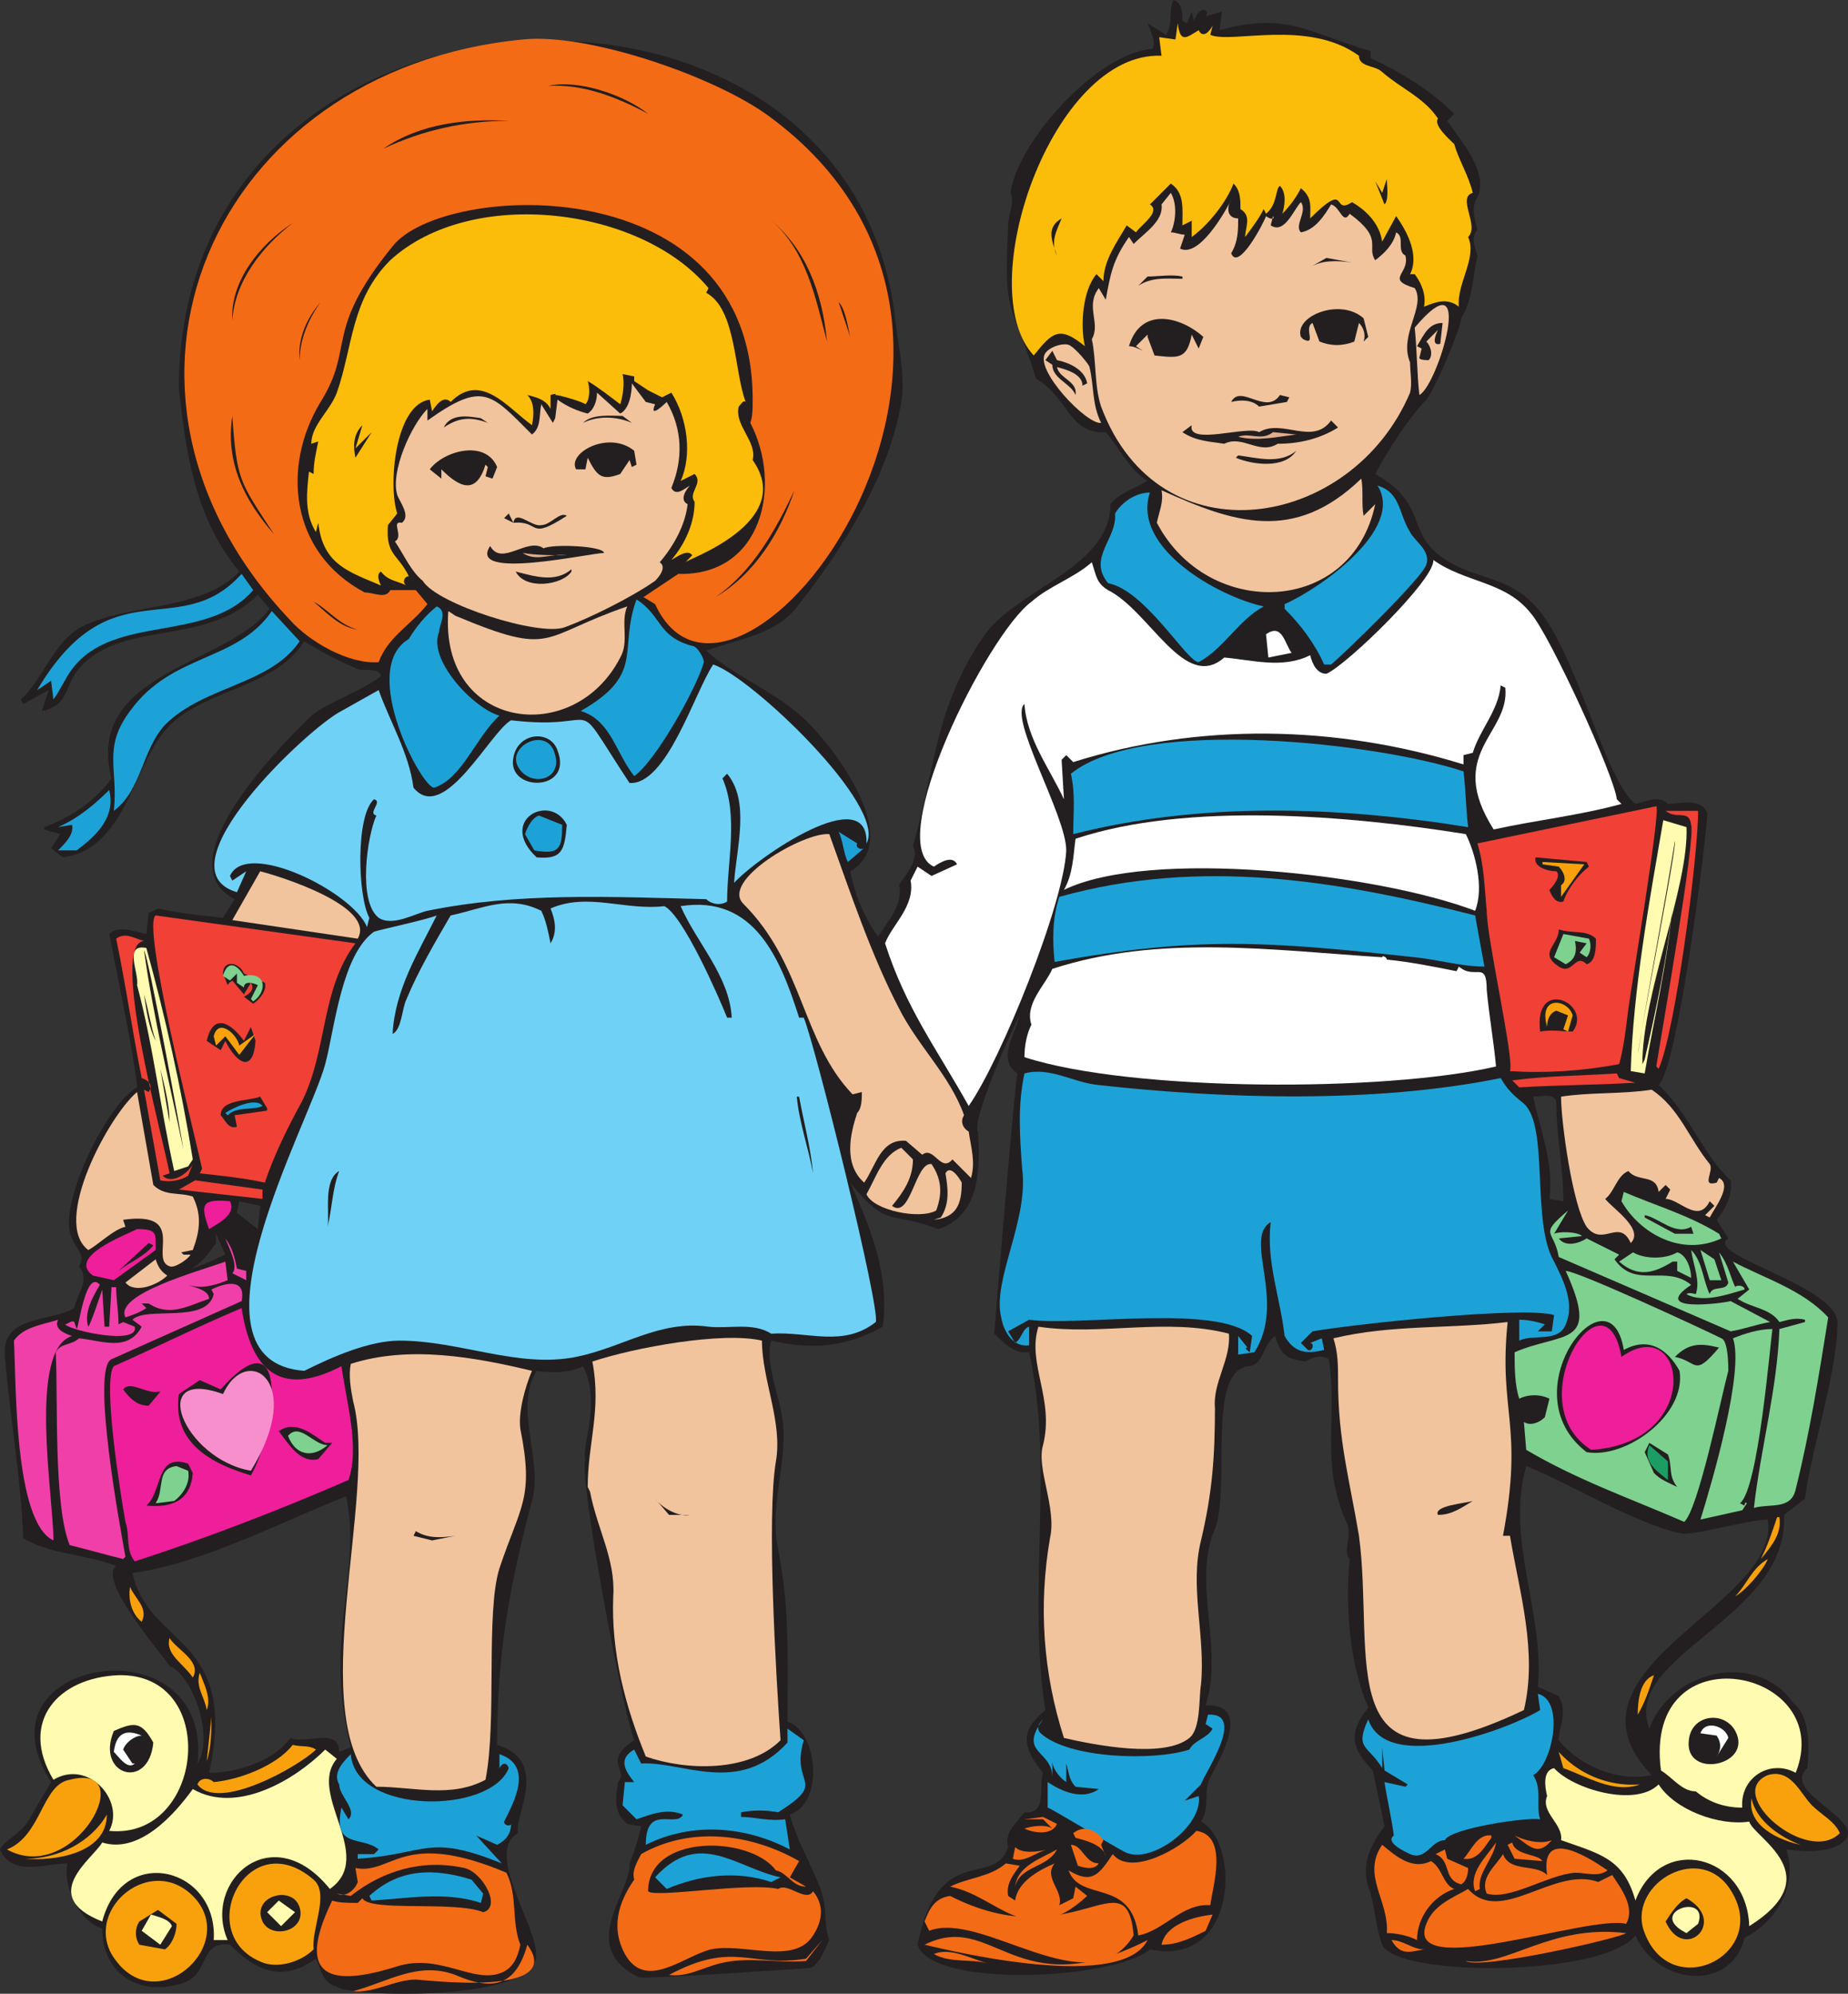 <svg xmlns="http://www.w3.org/2000/svg" width="596.64" height="643.58"><rect width="100%" height="100%" fill="#333333" stroke="none"/><path fill="#231f20" fill-rule="evenodd" d="M583.5 570.75c.75-6.75.75-17.25-4.5-21-12-17.25-39.75-10.5-46.5 8.25-9-24 45-35.25 43.5-69l6.75-5.25c2.25-17.25 10.5-40.5 10.5-57-.75-12-43.5-21.75-35.25-27l-3.75-6c3-3.75 5.25-8.25 4.5-12.75-9-8.25-13.5-21.75-23.25-30.75 6-5.25 15-75.75 15.75-87.75-2.25-5.25-8.25-3-12.75-3-3-3-6.75-.75-10.5 0-9.75-7.5-18.75-48-31.5-63-9.75-11.25-20.25-9-30.75-16.5-12-8.25-4.5-17.25-21.75-27 4.5-8.25 9.75-16.5 15.75-23.25 2.25-.75 12-24 12-27 3.75-6 3.75-13.5 5.25-20.25-.75-2.25-2.25-6 0-8.25-.75-3-2.25-7.5 0-10.5 3.75-8.25-5.25-18-9.75-24.75l2.25-2.25c-7.5-7.5-17.25-13.5-27-18V16.5c-20.25-6-27-12.75-48.75-6.75l.75-6-5.25 1.5c1.5-1.5-1.5-4.5-3.75 1.5l-.75-3-1.5 3.75-1.5-.75c0-2.25 0-6-3-6.75-1.5 3.75 0 7.5-2.25 11.25l-6-3.75c.75 2.25 3 6 1.5 8.25-18 1.5-43.5 30-45.75 46.5 1.5 3.75-.75 6.75-.75 10.5-1.5 30 .75 23.25 9 49.5 10.5 6 10.5 18 22.5 17.25 4.5 5.25 7.5 12 13.5 15.75-3.75 2.25-9 3.75-12 7.5 0 20.25-29.25 27-40.5 42-16.5 24-15.75 42.75-23.25 68.25 2.25 4.5-2.25 9-4.5 12.75 1.5 6-3.75 12-6.75 16.5-4.5-6-7.5-13.5-9-21 18.75-10.5-8.25-45-18.75-52.5-7.5-6-21.75-12.75-27.75-18.75 10.5-3.75 23.25-5.25 30-15 14.25-18 29.25-42 33-65.25 1.5-9-1.5-20.25-2.25-29.25-17.25-125.25-231-114.75-231 24.75 2.25 21 5.25 42 19.5 59.25-11.25 12-33 10.5-48 16.5-12 4.5-14.25 17.25-22.5 24.75l.75 1.5 8.25-4.5-2.25 6.75c8.25-1.5 7.5-7.5 11.25-12.75 13.5-17.25 41.25-7.5 58.5-24.75l3.75 4.5c-12.75 18-60 20.25-51 54.75-5.25 7.5-13.5 12.75-21.75 15.75v.75l5.25 1.5-3 4.5 3.75 3c18.75-2.25 22.5-26.25 31.5-39C63 222 87.75 223.5 98.25 207c6 3.75 10.5 6 17.25 9 1.5.75 6.75-.75 7.5 2.25-6.75 5.25-18.75 9-23.25 13.5-7.5 7.5-47.25 46.5-24 58.5l-3.75 6c-7.5-.75-14.25-1.5-21-3l-3 1.5-.75 6.75c-3.75-.75-9-3-12 0 1.5 7.5 9 44.25 9 49.5-9.75 5.25-26.25 39-21 48.75 1.5 3.75 4.5 5.25 2.25 9 3.75 4.5-.75 9-1.5 13.5-7.5 4.5-22.5 2.25-22.5 14.25 1.5 20.25 5.25 39.75 6 60 8.25 5.25 21 5.25 30 9-6 4.5 14.25 27.75 17.25 32.25 8.25 3.75 14.25 24 9 31.5 5.25-46.5-73.5-34.5-47.25 6L9 588c-2.25 3.75-7.5 6-9 9 3.75 9 15 4.5 21.75 4.5-1.5 7.5 3.75 18.75 11.25 21 0 14.25 11.25 21.75 24.75 18 10.5-2.25 6-14.25 16.5-12.75 9 9 17.25 12 27.75 4.5 1.5 3 2.25 8.25 6.75 9 1.5 3 57 5.25 63.75-7.5 4.5-7.5-17.25-35.25-5.25-42-1.5-5.25 10.5-23.25-6.75-28.5 0-29.25 3.75-50.25 11.25-78.75 3.75-12.75-6-30 1.5-42 5.25.75 10.5.75 15-1.5 6 12-.75 26.25.75 30-2.25 6 12 81 15.75 90.75-10.5 6.75-1.5 9.75-5.25 13.5-.75 5.25-1.5 9.75 3 13.5l4.5.75c-.75 3.75-2.25 8.25-3.75 12 .75 9-17.25 27 3 36.75 1.5.75 55.5-3 55.5-3 3-1.5 4.5-6 6-9-2.25-6 0-10.5-3.75-18.75-3-7.5-6.75-13.5-9-21.75 11.25-3.75 9-27-.75-30 0-19.5.75-36.75-3-55.5-3-14.25 3-27.75 1.5-41.25-.75-7.5-6-19.5-3.75-26.25 12.75 3 24 2.25 36-4.5 2.25-16.5-3.75-31.5-10.5-46.5 12 15 12.75 9 28.5 15 13.5-4.5 13.5-19.5 12.75-31.5-2.25-3 10.5-32.25 13.5-37.5-1.5 6-7.5 14.25-.75 18.75-.75 1.5-7.5 83.25-7.5 84 3 3 6.75 6.75 11.25 6 8.25 36.75-.75 77.25 5.25 115.5-8.25 6.75-7.5 12-.75 20.25-1.5 4.5 1.5 13.5-6 12.75-2.25 3-6.75 6.75-5.25 11.25-4.5 13.5-22.5-2.25-29.25 31.5 4.5 14.25 63.75 11.25 75 1.5 28.5 6 29.25-34.5 16.5-41.25 3-4.5.75-10.5 3-14.25 2.25-4.5 14.25-24-1.5-23.25 6-18.75-4.5-39.75 3-57 5.25-13.5-3-51.75 11.25-52.5 4.5-.75 4.5-7.5 8.25-9.75 1.5 6 3.75 7.5 9.75 8.25 2.25-1.5 5.25-2.25 7.5-.75 3 19.5-3 33.75 6 53.25 1.5 3.75-1.5 9 .75 11.25-1.5 15.75 0 33.75 6 48-6.75 8.25-5.25 13.5 1.5 20.25l3.75 18c-4.5 6-7.5 12-5.25 19.5 2.25 6 2.25 12.75 4.5 18.75 4.5 10.5 71.25 10.5 81.75-3 6.75 15.75 30.75 18.75 35.25.75 10.5-5.25 17.25-17.25 13.5-28.5 6 .75 15.75 1.5 19.5-3.75 3.75-6.75-21-15-12.75-22.5m-506.25-183 6.75 1.5-.75 7.5-6.75-5.25.75-3.75M109.5 565.5c0-8.25-11.25-2.25-15.75-4.5-5.25 7.5-17.25 11.25-26.25 11.25 9.75-44.25-19.5-40.5-24.75-64.5 22.5-3 48-16.5 69-24.75 5.25 25.5-7.5 45.75 1.5 81l-3.75 1.5m395.25-177.75-4.5-.75c1.5-11.25-3-22.5-5.25-33 2.25 0 7.5-1.5 7.5 2.25 0 11.25 2.25 20.25 2.25 31.5m-1.5 174c0-4.5 3-9 0-14.25l-6.75-3c2.25-24-10.5-47.25-3.75-71.25 15 6 35.25 18.75 50.25 21.75 3.75.75 21.75-4.5 27.75-4.5 4.5 27.75-70.5 48-37.5 82.5-11.25 2.25-23.25-3-30-11.25M72.75 405c-3.75 1.5-7.5 3.75-11.25 4.5 3.75-1.5 6-5.25 8.25-8.25v-3l3 6.75"/><path fill="#1da2d7" fill-rule="evenodd" d="M36.75 261.75c1.5-13.5-3.75-20.25 5.25-32.25 13.5-18.75 34.5-15.75 45.75-32.25l9 9.75C87 221.25 66 221.25 53.25 234c-7.5 8.25-7.5 21-16.5 27.75"/><path fill="#231f20" fill-rule="evenodd" d="M271.5 372c-1.5-7.5-3-15.75-4.5-24l6.75 8.25c-.75 5.25-2.25 10.5-2.25 15.75"/><path fill="#fbbd09" fill-rule="evenodd" d="M387 9.75c1.5 3 3.75 0 4.5-1.5l-.75 3c6.75 3 31.5-5.25 48 6.75 0 3.75 5.25 3 7.5 5.25 6 5.25 13.5 8.25 18 15-1.5 2.25 3.75 6.75 5.25 8.25 1.5 5.25 4.5 9.75 6 15.75-5.25 1.5 2.25 10.5-1.5 14.25 3 6.75-3.75 15-3 22.5-3.75-3-7.5-1.5-11.25 0 .75-3.75-.75-7.5-3-10.5h-1.5c3-6-.75-13.5-4.5-18.75l-4.5 8.25c-.75-5.25-4.5-9.75-9.75-12.75-6.75 4.5-.75-7.5-13.5 5.25 0-3.75.75-6.75-3-9.75-1.5 3-3.75 6-6 8.25.75-2.25 1.5-6.75-.75-9-1.5.75-.75 6-4.5 9l-.75-1.5c-1.5 3-3.75 6-6 9 0-3 2.25-6.75-1.5-9 0-3 0-6-2.25-8.25-2.25 6-8.25 13.5-13.5 17.25v-5.25l-3 1.5c0-5.25.75-10.5-3.75-13.5L371.25 66c3.75 2.25-3 6.75-4.5 9l-3-2.25c-3 5.25-7.5 11.25-7.5 18L354 88.5c-4.5 5.25-5.25 16.5-3.75 23.25-8.25-6.75-10.5-4.5-16.5 3C313.5 93 339.75 16.5 375 18l-.75-6 5.25.75.75-5.25c.75 6.75 3 4.5 6.75 2.25"/><path fill="#f46b16" fill-rule="evenodd" d="m211.5 195-3.75-2.25 11.25-7.5c27 .75 33.75-28.5 23.25-48.75.75-2.25.75-4.5.75-6.75.75-75.75-99.75-71.25-116.25-50.25-22.5 27.75-12 32.25-23.25 50.25-12.75 21-9.75 48.75 14.25 61.5 3 0 6.75 2.25 8.25-.75h8.25L138 195c-5.25 6.75-12.75 10.5-15.75 18.75-9.75.75-22.5-6.75-28.5-13.5-70.5-74.25-25.5-177.75 75-187.5 21-2.25 62.25 12 79.5 24.75 98.25 72-11.25 213-36.75 157.5"/><path fill="#231f20" fill-rule="evenodd" d="M209.25 36.75c-9.75-5.25-21-9.75-32.25-9 9.75-2.25 24.75 3 32.25 9m-45 2.25c-14.25 0-27.75 3-40.5 9 12-8.25 27-9.75 40.5-9M447 66l-3-7.5 2.25 3.75 1.5-4.5c0 2.25.75 6.75-.75 8.25"/><path fill="#f1c49e" fill-rule="evenodd" d="M378 75c1.5 0 3 .75 4.5.75l-1.5 4.5c6 3 14.25-11.25 16.5-15.75-1.5 2.25-1.5 6 2.25 6 0 3.75 0 7.5-2.25 11.25 2.25 6 10.5-9.75 11.25-12 .75.75 3 1.5 2.25 0l-.75 3c4.5 3 7.5-5.25 9.75-7.5 2.25 3-2.25 7.5 0 9.75 4.5-.75 7.5-5.25 9.75-9 3 .75 3.75 6.75 6 3C447 77.25 441 79.5 444 84c3-2.25 6-5.25 6.75-9 3 1.5 0 6 3 7.5 1.5 6-6.75 7.5 3 10.5 3.75 6-5.25 15-1.5 24 0 3 .75 6.75 0 9.75-18.75 44.25-81 54.75-99.75 4.5-2.25-6.75-1.5-15-3-21.75 3-5.25-2.25-10.5 2.25-16.5l2.25 3.75c1.5-8.25 2.25-12.75 7.5-20.25l1.5 2.25c3.75-3.75 9.75-7.5 9-12.75l3-3.75C380.25 66 379.5 72 378 75"/><path fill="#231f20" fill-rule="evenodd" d="M267 110.25c-3.75-14.25-6.75-30-18.75-39.75 12 9.75 17.25 24 18.75 39.75m75.75-39.75c-1.5 3.75-3.75 7.5-1.5 12-1.5-4.5-3.75-9 1.5-12M94.5 72c-9.75 7.5-18.75 18.75-19.5 31.5-.75-12.75 9-24.75 19.5-31.5m342 12.75c-5.25-.75-9.75-.75-13.5 1.5l5.25-3 8.25 1.5m-282 12.75 8.25-12-8.25 12M381.75 90c-4.5 0-9.75-.75-14.25 2.25l3-3c3.75 0 7.5-.75 11.25 0V90m-285 26.25C96 109.5 99 102.75 103.5 97.5c-3.75 5.25-6.75 12-6.75 18.75m177.75-7.5-3.75-11.25c2.25 2.25 3 8.25 3.75 11.25m165.75-6 1.5 6-1.5 1.5c.75-2.25 0-4.5-1.5-6l-1.5 6c-3.75 1.5-7.5 1.5-11.25 0l-2.25-6c-3 1.5 1.5 7.5-3 5.25l-.75-.75c-2.25-6.75 12.75-12.75 20.25-6"/><path fill="#f1c49e" fill-rule="evenodd" d="M458.25 127.5c-.75-6.75-.75-14.25-1.5-21.75 20.25-24 7.5 18.75 1.5 21.75"/><path fill="#231f20" fill-rule="evenodd" d="m388.5 108.75-1.5 3.75-2.25-4.5c-1.5 8.25-4.5 7.5-12 6.75l-2.25-6V108l-3.75 3.75 2.25 1.5c-1.5-.75-3-1.5-4.5-1.5 3.75-12.75 16.5-9.75 24-3m77.25-4.5L465 111c-3 .75-1.5-3-.75-4.5l-3.75 3.75c1.5 1.5 2.25 4.5.75 6-.75 0-3 0-3-.75l.75-3-1.5-.75c2.25-3.75 3.75-7.5 8.25-7.5"/><path fill="#f1c49e" fill-rule="evenodd" d="M355.5 136.5c-4.5.75-21.75-17.25-18-22.5 1.5-2.25 6.75-3.75 8.25-2.25 1.5.75 6 6 6 6.75 1.5 6 .75 12 3.75 18"/><path fill="#231f20" fill-rule="evenodd" d="M341.25 116.25c3.75.75 9 3 9.75 7.5l-1.5.75c0-3.75-5.25-5.25-8.25-6 .75 3.75 6.75 4.5 6 9-1.5-3.75-7.5-5.25-7.5-9.75l-2.25-1.5 2.25-3 1.5 3"/><path fill="#f1c49e" fill-rule="evenodd" d="M213 181.5c4.5-5.25 8.25-12 9-18.75-3-1.5 0-5.25.75-6-1.5.75-4.5 3.75-6 .75 3.75-9 3.75-18.75-1.5-27.75 0 0-6 6-3.75.75l-3-.75-4.5-6c0 3-.75 8.25-3.75 9.75l-7.5-6.75c0 2.25-.75 5.25-3 6.75-3-.75-6.75-2.25-9.75-4.5l-.75 6-.75 1.5-3.75-6c-.75 3.75 0 7.5-3 9.75-13.5-13.5-15.75-17.25-33.75-4.5V132c-5.25 5.25-12 20.25-9.75 27.75.75 2.25 4.5 6.75 1.5 9-3.75-.75.75 4.5-2.25 6 3 4.5 5.25 9.75 9 12.75 4.5 7.5 37.5 18 45.75 15s21.75-9.75 29.25-15c1.5-1.5 3.75-4.5 1.5-6"/><path fill="#fbbd09" fill-rule="evenodd" d="M243 148.5c1.5-6-6-11.25-4.5-17.25.75-.75 1.5-2.25 2.25-1.5-3.75-9.75-3-30-12.75-35.25l.75-1.5C207 66.75 152.25 60 126 84c-12.75 12.75-12 27.75-17.25 42.75-2.25 6-8.25 10.5-8.25 16.5l2.25-.75c-.75 3.75-1.5 6.75-1.5 10.5l-1.5-.75c-.75 6.75-1.5 13.5 2.25 19.5l.75-3c1.5 13.5 9.75 15.75 20.25 20.25-.75-1.5-1.5-3.75 0-4.5 2.25 3 5.25 3 8.25 4.5-1.5-.75-.75-3 .75-3-3.75-7.5-7.5-6.75-6.75-16.5l3-3.75c-3-9-.75-35.25 10.5-36.75l.75 3.75c1.5-2.25 3.75-5.25 6-3 9.75-9.75 18 1.5 26.25 7.5.75-3.75.75-7.5-1.5-9.75 3 .75 6 1.5 7.5 4.5v-4.5s2.25-.75 1.5 0c1.5 0 9 2.25 9.75 3 1.5-1.5 1.5-5.25.75-7.5 3.75 2.25 7.5 5.25 10.5 7.5.75-2.25 1.5-6.75.75-9.75l3.75.75v1.5l4.5 3 4.5 2.25 3-1.5c5.25 8.25 6.75 20.25 3 28.5l4.5-2.25c3 3-2.25 6 0 9 0 6.75-3 13.5-7.5 18.75 1.5-.75 5.25-3.75 6.75-1.5l-2.25 2.25c0-.75 36-12.75 21.75-33"/><path fill="#231f20" fill-rule="evenodd" d="m416.25 128.25-.75 1.5-9 1.5c-2.25-2.25-6-2.25-9-1.5 3-6 11.25 4.5 15.75-2.25l3 .75M88.5 172.5c-9.75-11.25-15.75-23.25-13.5-38.25 1.5 21 2.25 21 13.5 38.25m115.5-36c-5.25-2.25-11.25-2.25-15.75 0 3-3 9-2.25 12.75-2.25l3 2.25m-46.5 0c-6-2.25-9.75-1.5-14.25 1.5 2.25-4.5 7.5-3.75 12-3l2.25 1.5M432 138c-6 3.75-12.75 5.25-19.5 5.25-6 3.75-11.25-3-17.25 0-4.5-.75-9-.75-13.5-3.75l3-2.25c-1.5 6.75 18 0 21.75 2.25 7.5-4.5 17.25 4.5 23.25-3.75L432 138m-317.25 6.75 5.25-5.25-5.25 8.25c-.75-3.75-.75-7.5 2.25-10.5l-2.25 7.5"/><path fill="#e3ae8c" fill-rule="evenodd" d="M418.5 140.25c-6 .75-12.75 2.25-18.75.75 3.75-1.5 7.5 1.5 11.25-1.5l7.5.75"/><path fill="#231f20" fill-rule="evenodd" d="m204.75 145.5.75 4.5-1.5.75-.75-2.25-3 4.5c-6 2.25-7.5.75-10.5-5.25l-.75 3.75h-3c-3-5.25 10.5-12.75 18.75-6m-44.25 5.25-1.5 3.75-2.25-.75.75-3-.75-.75c-3 9.75-8.25 7.5-14.25 1.5v3l-3.75-3c4.5-6 18-9.75 21.75-.75m258-5.25c-3.75 6-14.25 4.5-19.5 2.25l.75-.75c6 .75 13.5 3 18.75-1.5"/><path fill="#f1c49e" fill-rule="evenodd" d="m440.25 166.5 3.75-3.75c-7.5 36-54 37.5-70.5 6 .75-3.75 2.25-6.75 1.5-10.5 23.25 10.5 42.75 17.25 64.5-3.75.75 3.75 0 8.25.75 12"/><path fill="#1da2d7" fill-rule="evenodd" d="M429.75 214.5h-2.25c-3-6.75-7.5-12.75-12.75-18V195c10.5-4.5 39-24 30-38.25 7.5 2.25 6.75 9 10.5 15 1.5 3 6.75 6 5.25 10.5s-26.25 28.5-30.75 32.25"/><path fill="#231f20" fill-rule="evenodd" d="M256.5 158.25c-4.5 13.5-12.75 27-25.5 34.5 12-8.25 19.5-21.75 25.5-34.5"/><path fill="#1da2d7" fill-rule="evenodd" d="M408 195.75c-8.25 4.5-12.75 13.5-21 18-3.75 0-17.25-23.25-29.25-25.5-6.75-8.25 3-14.25 2.25-22.5 2.25-3.75 6.75-6.75 11.25-6.75-6 18 22.5 33.75 36.75 36.75"/><path fill="#231f20" fill-rule="evenodd" d="m164.25 165.75 1.5 3c.75-4.5 6 1.5 9 .75 3 0 6-4.5 8.25-3-12.75 8.25-8.25 1.5-17.25 2.25l-3-1.5 1.5-1.5M195 178.5c-4.5 0-44.25 9-36.75-2.25 3.75 6.75 12-3 17.25.75 3-1.5 19.5-.75 19.5 1.5"/><path fill="#e3ae8c" fill-rule="evenodd" d="M183 179.25c-5.25-.75-9.75 2.25-14.25-.75 4.5.75 9.75.75 14.25.75"/><path fill="#fff" fill-rule="evenodd" d="m522 258 1.5 1.5c-13.5 3.75-27.75 5.25-41.25 8.25C466.5 243 487.5 237 486 222l-1.5-.75c-.75 8.25-6.75 14.25-9 21.75l-3 .75v3c-41.25-12.75-85.5-13.5-126-.75l-2.25-2.25-1.5 1.5.75 12.75c-4.5-9.75-12-19.5-12.75-30.75-5.25 4.5 13.5 36 13.5 47.25-.75 17.25-21 67.5-31.5 82.5-10.5-18.75-20.25-31.5-27-52.5 2.25-6 9.75-12 8.25-20.25l2.25-4.5 4.5 3L309 279c-1.5-3-5.25-.75-7.5.75-16.5-7.5 17.25-75 31.5-85.5 6-5.25 13.5-7.5 19.5-12.75 1.5 4.5 1.5 6.75 5.25 9 13.5 6.75 24.75 33 37.5 21.75 9 .75 18.75 3.75 27.75-.75.75 3 2.25 6 5.25 6 6.75-3 35.25-30.75 34.5-36.75 10.5 7.5 23.25 6.75 31.5 17.25 6 6.75 27 52.5 27.75 60"/><path fill="#231f20" fill-rule="evenodd" d="M184.5 184.5c-3 4.5-15 6-18 0 6 1.5 12.75 3.75 18-.75v.75"/><path fill="#1da2d7" fill-rule="evenodd" d="M81.75 190.5c-15 17.25-45 7.5-58.5 25.5-2.25 3-3.75 6.75-6 9.75l-.75-6-4.5 3c24-40.5 45.75-15 66-37.5l3.75 5.25"/><path fill="#231f20" fill-rule="evenodd" d="M115.5 203.25c-6-.75-10.5-6-14.25-9 4.5 2.25 8.25 7.5 14.25 9"/><path fill="#1da2d7" fill-rule="evenodd" d="M204.75 250.5c-6-7.5-7.5-18-17.25-21 21-12 12-19.5 18-36 8.25 5.25 6.75 12 18 15 1.5 0 3.75 3.75 3.75 5.25C225 222 211.5 246 204.75 250.5"/><path fill="#f1c49e" fill-rule="evenodd" d="M202.5 195.75c-2.25 5.25.75 11.25-2.25 16.5-15 29.25-58.5 23.25-55.5-15l2.25 1.5c32.25 13.5 27 6.75 55.5-3"/><path fill="#1da2d7" fill-rule="evenodd" d="M141.75 204c-3.75 9 11.25 24.75 19.5 27-7.5 6.75-12 20.25-21 23.25-3.75.75-24.75-38.25-8.25-48 2.25-3.75 5.25-7.5 9-10.5 3.75 1.5.75 6 .75 8.25"/><path fill="#fff" fill-rule="evenodd" d="m417 210.75-7.5 1.5-.75-7.5c5.25-3.75 6 3 8.25 6"/><path fill="#70d1f6" fill-rule="evenodd" d="M279.75 272.25C280.5 252 244.5 276.75 237 285c.75-11.25 5.25-26.25-2.25-35.25l-1.5 1.5c5.25 12 1.5 27 1.5 39.75-2.25 1.5-5.25.75-6.75-.75-30.75-.75-60.75-2.25-90 3.75-3.75.75-11.25 5.25-15.75 2.25-6.75-5.25-3.75-26.25-.75-33-3-.75 2.25-4.5-.75-5.25-6 5.25-5.25 31.5-1.5 38.25l-.75 3c-4.5-11.25-39-28.5-44.25-16.5l.75 1.5 4.5-3-3 6.75c-25.5-7.5 23.25-53.25 33.75-58.5l12-6.75c3.75 10.5 9.75 20.25 11.25 31.5 9.75 12 24.75-18 31.5-21.75 31.5 3.75 18-10.5 38.25 20.25 12 .75 21-29.25 27-38.25 12 3.75 56.25 45.75 49.5 57.75"/><path fill="#231f20" fill-rule="evenodd" d="M180 242.25c5.25 13.5-16.5 13.5-14.25 2.25 1.5-8.25 12-9 14.25-2.25"/><path fill="#1da2d7" fill-rule="evenodd" d="M179.25 243.75c2.25 8.25-8.25 10.5-12 3.75s9.75-13.5 12-3.75M472.5 249c.75 6 .75 12 1.5 18-42-6.75-86.25-8.25-127.5 2.25 0-6.75.75-12.75-.75-19.5C369 231 445.5 240 472.5 249M24.75 274.5h-6c2.25-2.25 5.25-5.25 4.5-8.25l-4.5.75c6.75-3 12-7.5 16.5-12 2.25 9-4.5 15-10.5 19.5"/><path fill="#f14036" fill-rule="evenodd" d="M522.75 343.5c-12 2.25-24 3-35.25 2.25C489 342 480 303 480 294c-.75-7.5-.75-14.25-3-21.75l57.75-12c1.5 1.5-8.25 59.25-9 65.25s-1.5 12.75-3 18"/><path fill="#231f20" fill-rule="evenodd" d="M183 266.25c-.75 8.25-1.5 11.25-9.75 10.5-12.75-12 4.5-21 9.75-10.5"/><path fill="#f14036" fill-rule="evenodd" d="M548.25 261.75c0 15-7.5 72-12.75 83.25l-.75-.75c1.5-9.75 12.75-73.5 11.25-78-.75-5.25-4.5-1.5-8.25-4.5h10.5"/><path fill="#1da2d7" fill-rule="evenodd" d="M181.5 266.25c0 7.5-.75 9.75-9 8.25l-3-5.25c.75-2.25 2.25-5.25 4.5-6l7.5 3"/><path fill="#fff" fill-rule="evenodd" d="M473.25 269.25c3 6 6 17.25 3 24.75-31.5-12-105-20.25-132.75-6.75 3-5.25 3-11.25 3.75-16.5 36-12 88.5-7.5 126-1.5"/><path fill="#fffbb0" fill-rule="evenodd" d="M544.5 267c.75 19.5-14.25 53.25-14.25 76.5l.75-1.5c3.75-16.5 7.5-33.75 9-50.25-1.5 18.75-6 36.75-9 54.75l-4.5-.75c.75-26.25 6-54.75 10.5-81l7.5 2.25"/><path fill="#f1c49e" fill-rule="evenodd" d="M311.25 360c-1.5 2.25 0 4.5 1.5 5.25.75 5.25 2.25 9.75.75 15l-6-6c-3.75 4.5-6-4.5-9.75-1.5l-5.25-4.5c-8.25-.75-9.75 8.25-13.5 13.5-6.75-6-4.5-15.75-2.25-22.5 1.5-1.5 1.5-4.5 1.5-6.75l-3 .75c-16.5-17.25-15.75-42-35.25-61.5-7.5-7.5 19.5-23.25 27.75-22.5 6.75 18.75 13.5 39 22.5 56.25 6 12 16.5 21.75 21 34.5"/><path fill="#1da2d7" fill-rule="evenodd" d="M276.75 272.25c-.75 1.5 1.5 2.25 2.25 1.5l-5.25 4.5c-1.5-3-1.5-6.75-3-9.75l6 3.75"/><path fill="#231f20" fill-rule="evenodd" d="M528.75 340.5c3.75-23.25 8.25-45.75 12-69 .75 1.5-11.25 62.25-12 69M513 279.75c-3 2.25-6.75 6.75-8.25 11.25-2.25.75-3.75-1.5-4.5-3.75 1.5-1.5 3.75-4.5 2.25-6-3 0-7.5-1.5-6.75-4.5l16.5 1.5.75 1.5"/><path fill="#f9a10d" fill-rule="evenodd" d="M504 289.5v-3.75c2.25-1.5.75-4.5-.75-6L498 279v-.75l13.5.75-7.5 10.5"/><path fill="#f1c49e" fill-rule="evenodd" d="M115.5 303 75 297l9-15.75c6 1.5 37.5 11.25 31.5 21.75"/><path fill="#1da2d7" fill-rule="evenodd" d="m476.25 295.5 3 16.5c-7.5 0-15-2.25-22.5-3-48-5.25-70.5-6.75-116.25 1.5-.75-6.75-.75-14.25 1.5-21 45.75-12.75 90-5.25 134.25 6"/><path fill="#70d1f6" fill-rule="evenodd" d="M214.5 292.5c6 3 17.25 28.5 20.25 36h1.5c-.75-13.5-11.25-24-16.5-36 24-3.75 32.25 17.25 38.25 36h1.5c3.75 9 24.75 93.75 23.25 98.25-10.5 8.25-21.75 3-33.75 3.75-6-3.75-13.5-1.5-20.25-2.25C213 426 201 435 186 438c-18.75 3.75-37.5-5.25-57-5.25-9.75 0-21.75 5.25-30.75 9.75-41.25-3 1.5-79.5 6.75-99 3-11.25 5.25-35.25 15.75-42.75C123 300 137.25 297 141 295.5c-6 12-13.5 24-14.25 38.25 3-1.5 3-8.25 4.5-11.25 3.75-9 9-18 14.25-27 10.5-2.25 18.75-6.75 29.25-1.5 1.5 3 2.25 6.75 3 10.5 2.25-3.75 1.5-7.5 0-11.25 12-5.25 24 .75 36.75-.75"/><path fill="#f14036" fill-rule="evenodd" d="M114.75 304.5c-11.25 15-9 34.5-17.25 51-4.5 8.25-9 17.25-12 26.25-6.75-1.5-14.25-2.25-21-3l.75-1.5c-3-13.5-19.5-78.75-15-81.75l64.5 9"/><path fill="#231f20" fill-rule="evenodd" d="M515.25 303c0 3 0 7.5-3 8.25-3.75-3.75-4.5 3.75-9 .75-6.75-4.5 0-6.75 0-12 4.5 1.5 9 0 12 3"/><path fill="#f14036" fill-rule="evenodd" d="M46.5 303.75c-11.25.75 6 63 8.25 75l-2.25.75c3 3 8.25-.75 9.75-3.75l-1.5 3.75c-2.25 1.5-6 2.25-9 1.5l-5.25-29.25 1.5.75c1.5-2.25 0-3.75-2.25-4.5-3-15-5.25-30.75-8.25-45 3-2.25 6 0 9 .75"/><path fill="#7fd190" fill-rule="evenodd" d="M513 303c.75 1.5.75 4.5-.75 6l-2.25-1.5 2.25-3-3.75-.75c.75 3.75 0 6-3 7.5l-3.75-2.25 3-7.5L513 303"/><path fill="#fff" fill-rule="evenodd" d="M446.25 309c0-.75 1.5 0 1.5.75 7.5.75 15 2.25 22.5 3.75l.75-1.5c5.25 4.5 9-2.25 9 7.5.75 8.25 2.25 16.5 3 24.75-35.25 8.25-117.75 8.25-152.25-3 0-3.75.75-7.5 2.25-10.5-2.25-6.75 4.5-12.75 6.75-18 34.5-11.25 71.25-6 106.5-3.75"/><path fill="#fffbb0" fill-rule="evenodd" d="m62.25 374.25-1.5 2.25-4.5 1.5c-4.5-20.25-6.75-40.5-12-60 .75-3.75-4.5-13.5 3-12 6 21.75 11.25 45 15 68.25"/><path fill="#231f20" fill-rule="evenodd" d="M59.25 371.25c-4.5-21.75-9.75-42.75-12.75-64.5 1.5 2.25 12 59.25 12.75 64.5m19.5-57 6.75 3c.75 2.25-1.5 5.25-3.75 6.75l-3-2.25c1.5-.75 3.75-2.25 2.25-4.5L78.75 321 75 316.5c.75 0-.75 0-1.5 1.5l-1.5-3.75c0-4.5 5.25-3.75 6.75 0M50.25 336c-2.25-4.5-3-9.75-3.75-15 1.5 5.25 2.25 10.5 3.75 15m457.5-3c-3 0-6.75-.75-10.5 0-2.25-18 17.25-9 10.5 0"/><path fill="#f9a10d" fill-rule="evenodd" d="m507.75 327.75-1.5 5.25-1.5-.75 1.5-4.5-3.75-1.5c-2.25.75-3 3-3 5.25-3-10.5 6.75-9 8.25-3.75"/><path fill="#231f20" fill-rule="evenodd" d="m78.75 336 2.25-4.5 1.5 4.5c-.75 10.5-6 7.5-9.75 0l-1.5 3-4.5-3c2.25-9.75 8.25-5.25 12 0"/><path fill="#f9a10d" fill-rule="evenodd" d="m77.25 337.5 5.25-3.75-5.25 6.75-4.5-6-3 3-.75-3c1.5-6 7.5-.75 8.25 3"/><path fill="#231f20" fill-rule="evenodd" d="m54.75 362.25-3-17.25c1.5 6 3 12 3 17.25"/><path fill="#1da2d7" fill-rule="evenodd" d="M484.5 348c2.25 3.75 3.75 5.25 7.5 8.25 8.25 7.5 2.25 38.25 9.75 51 3 6 6.75 13.5 3.75 20.25-2.25 6-10.5 3-15 5.25V426c3 0 6 .75 8.25 1.5l-2.25 2.25h4.5l.75-5.25c-9.75-3-65.25 3-78 5.25L420 433.5l2.25 2.25c1.5.75 2.25-2.25.75-2.25l3.75-1.5.75 3.75c-6 1.5-9.75.75-12.75-4.5-1.5-12.75-6-24-4.5-36.75-9 5.25 5.25 25.5-5.25 42l-5.25.75v-6l3 3.75c-1.5 0 .75 1.5.75 1.5l.75-5.25c-11.25-10.5-56.25-3-72-5.25l-6.75 3.75 2.25 3.75c2.25-1.5 2.25-4.5 4.5-5.25v6c-5.25.75-8.25-4.5-9-9-3-12 9-31.5 6.75-48-.75-10.5-1.5-20.25.75-30.75 8.25-2.25 15.75 3 24 3.75 40.5 4.5 89.25 6 129.75-2.25"/><path fill="#f14036" fill-rule="evenodd" d="m522.75 348 5.25 1.5c-12.75.75-25.5.75-37.5 1.5l-2.25-2.25c11.25-1.5 22.5-1.5 33.75-2.25l.75 1.5"/><path fill="#f1c49e" fill-rule="evenodd" d="m554.25 381.75.75-1.5c4.5 2.25-1.5 9.75-3 12.75l-1.5-.75 3-3-1.5-1.5c-3.75 7.5-9.75-.75-14.25-.75l1.5-3-1.5-1.5-2.25 2.25c-.75-6-6.75-3-9.75-6.75-3.75 1.5-4.5 6.75-7.5 9 2.25 3 12.75 9.75 8.25 14.25-3.75-8.25-9 1.5-14.25-5.25-4.5-6.75-8.25-33.75-8.25-42 9.75-1.5 19.5-.75 29.25-2.25 9 6 12 15.75 18.75 24 1.5 2.25-3 7.5 2.25 6m-504.75.75c3.75 3.75 8.25 2.25 12.75 3.75 3 6 2.25 11.25 0 17.25l-3.75.75.75.75h2.25c-.75 1.5-5.25 4.5-6.75 3.75-6.75-2.25 6-18-15-15l.75 2.25c-3.75.75-9 6-12 7.5-12-9 6.75-43.5 15.75-51l5.25 30"/><path fill="#231f20" fill-rule="evenodd" d="M86.25 357.75v.75l-10.5 1.5.75 3.75c-3 .75-3.75-2.25-5.25-3.75 0-5.25 9-4.5 12.75-6l2.25 3.75M258 354c1.5 8.25 3.75 16.5 4.5 24.75-1.5-8.25-4.5-16.5-5.25-24.75h.75"/><path fill="#1da2d7" fill-rule="evenodd" d="M84.75 357c-3 1.5-8.25 0-11.25 3l1.5 1.5-2.25-2.25c2.25-1.5 9.75-5.25 12-2.25"/><path fill="#f1c49e" fill-rule="evenodd" d="M294.75 374.25c0 6-3 10.5-6.75 15 6 4.5 7.5-14.25 12.75-13.5 3 4.5 3.75 9 1.5 15-5.25 3-20.25 0-22.5-5.25 3-5.25 5.25-12.75 11.25-15l3.75 3.75"/><path fill="#f1c49e" fill-rule="evenodd" d="M310.5 381.75c0 6.75-1.5 11.25-9 12l2.25-.75c3-4.5 2.25-9.75 1.5-14.25 1.5-3 4.5 1.5 5.25 3"/><path fill="#231f20" fill-rule="evenodd" d="M105.75 396c.75-4.5-1.5-15 3.75-18-2.25 6-2.25 12-3.75 18"/><path fill="#f14036" fill-rule="evenodd" d="m84.75 387-27-3 5.25-3 21.75 3v3"/><path fill="#7fd190" fill-rule="evenodd" d="m555 398.25.75 1.5c-12.75 6-26.25-1.5-32.25-12l.75-3c10.5 4.5 21 7.5 30.75 13.5"/><path fill="#ef1e9a" fill-rule="evenodd" d="M74.25 387.75c2.25 4.5-4.5 7.5-6.75 9-3-8.25-2.25-9.75 6.75-9"/><path fill="#7fd190" fill-rule="evenodd" d="M501.75 398.25c1.5-.75 7.5-.75 9 .75l-7.5.75c2.25 3 6.75 1.5 9 0l10.5 5.25-1.5 1.5c6.75 9.75 16.5 1.5 24.75 8.25-13.5 9 9.75 6 12.75 5.25l12.75 6.75c-4.5.75-8.25 2.25-12.75 3l-55.5-24c-1.5-9-6.75-6.75 3-15l-4.5 7.5"/><path fill="#231f20" fill-rule="evenodd" d="m546 396 .75 2.25h-6L531 393v-.75c4.5.75 9.75 6.75 15 3.75"/><path fill="#ef1e9a" fill-rule="evenodd" d="m50.25 403.5-13.5 9.75-6.75-1.5c-8.25-6 9.75-12.75 14.25-15 6.75 0 6 1.5 6 6.75"/><path fill="#f13fa9" fill-rule="evenodd" d="m76.5 409.5 3 .75v3L75 411c2.25-2.25-1.5-9-2.25-11.25 2.25 3 3 6 3.75 9.75"/><path fill="#231f20" fill-rule="evenodd" d="M49.5 402c-3 3.75-7.5 5.25-11.25 8.25l9.75-9 1.5.75"/><path fill="#7fd190" fill-rule="evenodd" d="m553.5 406.5 2.25 6.75H552l-3-9.75 4.5 3"/><path fill="#7fd190" fill-rule="evenodd" d="M552 417.75c.75-3 5.25-.75 6-3.75l-3-9.75c3 3.75 3.75 8.25 5.25 11.25 0-.75 3-.75 3 .75-5.25 1.5-13.5 4.5-18.75 1.5.75-.75 3 0 3 0 1.5-4.5-.75-9-1.5-14.25 3.75 3.75 3.75 9.75 6 14.25"/><path fill="#7fd190" fill-rule="evenodd" d="M541.5 404.25c3 .75 4.5 5.25 4.5 8.25l-4.5-2.25v-3H540c-6 3.75-11.25 5.25-17.25 0l4.5-3c3.75 2.25 10.5 2.25 14.25 0"/><path fill="#f1c49e" fill-rule="evenodd" d="M54 411.75c-3 3-10.5 6-13.5 2.25l9.75-7.5c.75 2.25 1.5 3.75 3.75 5.25"/><path fill="#7fd190" fill-rule="evenodd" d="M590.25 425.25c-3 18.75-6 37.5-10.5 55.5-1.5 6.75-8.25 4.5-13.5 6 2.25-19.5 7.5-38.25 8.25-57.75l8.25-2.25V426c-3-.75-5.25 0-8.25.75-3-4.5-9-4.5-13.5-7.5l3.75-3-5.25-9c9.75 5.25 22.5 9 30.75 18"/><path fill="#f13fa9" fill-rule="evenodd" d="M73.5 413.25c-3.75 1.5-8.25 3-12.75 1.5 1.5.75 6.75 1.5 6.75 4.5-6.75 2.25-12.75 6-19.5 1.5h-2.25l1.5 1.5c-2.25 1.5-4.5 2.25-6.75 3-3.75-7.5 24-15 32.25-18l.75 6"/><path fill="#7fd190" fill-rule="evenodd" d="M543.75 491.25c-17.25-7.5-34.5-13.5-51-23.25l-.75-9c2.25 1.5 5.25 0 6.75-1.5l1.5-6c-3-1.5-6.75-1.5-9.75 0-1.5-4.5-1.5-10.5-1.5-15 15.75-6.75 27.75-1.5 16.5-26.25 3.75 0 44.25 18.75 50.25 21.75 2.25.75 2.25 9 2.25 10.5-2.25 8.25-9.75 45-14.25 48.75"/><path fill="#f13fa9" fill-rule="evenodd" d="M32.25 414.75c-2.25 3.75-5.25 9-3.75 13.5.75-.75 3.75-9.75 4.5-12l.75 12h1.5L36 415.5h1.5c0 3.75.75 7.5.75 12l1.5-.75 3.75 1.5c1.5 6-20.25 1.5-22.5-.75.75 0 2.25-1.5 3-.75l.75 2.25c.75-.75 3-19.5 7.5-14.25"/><path fill="#f13fa9" fill-rule="evenodd" d="m78 420-42 18.75c-6.75 3 3 55.5 4.5 63.75l-.75.75c-6-1.5-11.25-3-17.25-4.5C17.25 486 18.75 451.5 18 436.5c1.5-3 5.25-2.25 7.5-4.5 7.5.75 15.75 4.5 20.25-3.75l-3-2.25c4.5-4.5 24 1.5 26.25-8.25l-.75-1.5C72.75 414 79.5 412.5 78 420"/><path fill="#ef1e9a" fill-rule="evenodd" d="M110.25 441c1.5 11.25 6 26.25 2.25 36.75C90 487.5 66.75 496.5 43.5 504c-3-3.75-1.5-8.25-3-12.75C39 483 33 445.5 36.75 441c13.5-6 27-12.75 41.25-18.75 3 19.5 12 29.25 32.25 18.75"/><path fill="#f13fa9" fill-rule="evenodd" d="M23.25 431.25c-14.25 4.5-6 51.75-6 66-12.75-6-12-51-12.75-64.5 3-4.5 9.75-5.25 14.25-6.75-1.5 3 2.25 4.5 4.5 5.25"/><path fill="#f1c49e" fill-rule="evenodd" d="M486.75 426.75c-3 29.25 5.25 33-1.5 69h2.25c3 18 9 37.5 4.5 56.25-63 30-48-17.25-53.25-56.25-3-18-6.75-30.75-6.75-50.25 0-4.5 0-9-1.5-13.5 18.75-4.5 37.5-3 56.25-5.25"/><path fill="#231f20" fill-rule="evenodd" d="M524.25 435.75c8.25-4.5 14.25 0 18 6.75 2.25 14.25-17.25 28.5-30 26.25-25.5-19.5 7.5-60.75 12-33"/><path fill="#f1c49e" fill-rule="evenodd" d="M396.75 430.5c.75 8.25-5.25 15.75-4.5 24 0 15-.75 27-4.5 42.75-3.75 15 1.5 30.75 0 46.5-.75 4.5 0 14.25-3.75 17.25-8.25 6.75-30.75 2.25-40.5 0-6.75-21-8.25-42.75-4.5-64.5 2.25-9.75-4.5-22.5-2.25-30 3.75-15-5.25-26.25-1.5-38.25 20.25 3 41.25-3 61.5 2.25"/><path fill="#7fd190" fill-rule="evenodd" d="m561.75 485.25 1.5.75s0-1.5.75-.75l-1.5 2.25-13.5 3c3.75-12 14.25-48 10.5-58.5 3.75-1.5 8.25-3 12.75-3-.75 4.5-4.5 51.75-10.5 56.25"/><path fill="#ef1e9a" fill-rule="evenodd" d="M523.5 438c21-15 27 27.75-9.75 30-24-15 4.5-60 9.75-30"/><path fill="#f1c49e" fill-rule="evenodd" d="M246 432.75c0 12.75 6.75 26.25 4.5 39-3 18 0 68.25 1.5 90-10.5 10.5-30.75 9.75-43.5 5.25-6.75-16.5-11.25-33.75-10.5-51.75.75-12-5.25-21.75-7.5-33.75l-.75-1.5c0-14.25 4.5-24.75 1.5-40.5 13.5-4.5 42-9.75 54.75-6.75"/><path fill="#231f20" fill-rule="evenodd" d="M555 435c-8.25 9.75-6.75 4.5-14.25 3 4.5-4.5 8.25-4.5 14.25-3"/><path fill="#f1c49e" fill-rule="evenodd" d="M171.75 442.5c-2.25 5.25-4.5 13.5-3.75 18.75 4.5 22.5 0 24.75-6.75 45-4.5 14.25-.75 49.5-4.5 68.25-11.25 6-23.25 2.25-35.25 2.25-24-22.5.75-93.75-7.5-124.5-.75-3.75-1.5-8.25-.75-12 18.75-6 39.75-2.25 58.5 2.25"/><path fill="#231f20" fill-rule="evenodd" d="M81 476.25c-12.75-3.75-25.5-10.5-23.25-26.25l6.75-4.5 6.75 3c22.5-25.5 18 13.5 9.75 27.75"/><path fill="#f78fcd" fill-rule="evenodd" d="M81 474.75C59.25 471 47.25 441 72 450c7.5-16.5 27-4.5 9 24.75"/><path fill="#231f20" fill-rule="evenodd" d="m51.75 449.25-3.75 4.5c-3.75 0-6-2.25-8.25-5.25 2.25-3 7.5 1.5 11.25.75h.75m55.5 16.5-4.5 5.25c-6 1.5-9.75-5.25-12.75-9 5.25-3.75 10.5.75 15 3.75h2.25"/><path fill="#7fd190" fill-rule="evenodd" d="M105.75 466.5c-5.25 4.5-10.5 3-12.75-3 3.75-4.5 8.25 3 12.75 3"/><path fill="#231f20" fill-rule="evenodd" d="M538.5 469.5c1.5 3.75 0 6.75 3 10.5-3-1.5-5.25-2.25-7.5-4.5l-3-6.75 1.5-3 6 3.75"/><path fill="#1d9d63" fill-rule="evenodd" d="M538.5 471.75v6c-3.75-3-8.25-6-6-11.25l6 5.25"/><path fill="#231f20" fill-rule="evenodd" d="M62.25 475.5c-.75 9-6.75 11.25-15 10.5 5.25-4.5 3-17.25 13.5-13.5l1.5 3"/><path fill="#7fd190" fill-rule="evenodd" d="M60.75 474.75c.75 3.75-1.5 7.5-4.5 9.75l-6 .75c3-4.5 0-11.25 6.75-12l3.75 1.5"/><path fill="#231f20" fill-rule="evenodd" d="M475.5 484.5c-3.75 2.25-6.75 4.5-11.25 4.5-1.5-3 9-3.75 11.25-4.5M222.75 489H216l-4.5-5.25c2.25 3 7.5 6 11.25 5.25"/><path fill="#f9a10d" fill-rule="evenodd" d="M574.5 489.75c.75 5.25-2.25 9-6 13.5 2.25-4.5 3.75-9 5.25-13.5h.75"/><path fill="#231f20" fill-rule="evenodd" d="m147 495.75-7.5 1.5-6-1.5.75-1.5c3.75 2.25 7.5 2.25 12.75 1.5"/><path fill="#f9a10d" fill-rule="evenodd" d="M560.25 515.25c3.75-3.75 5.25-9 10.5-12-1.5 3.75-7.5 10.5-10.5 12m-514.5 8.25c-3-2.25-4.5-6.75-3.75-11.25 1.5 3.75 6 6.75 3.75 11.25m16.5 18c-3-4.5-9-7.5-7.5-12.75 2.25 3.75 10.5 7.5 7.5 12.75m4.5 10.5c-.75-4.5-3.75-7.5-2.25-12 1.5 3.75 3.75 8.25 2.25 12M534 540.75c-1.5 4.5-3 9-5.25 12.75 0-4.5.75-11.25 5.25-12.75"/><path fill="#fffbb0" fill-rule="evenodd" d="M35.25 591c5.25-9.75-6.75-23.25-18-16.5-11.25-18.75 1.5-33 21-33.75 33-.75 27.75 53.25-3 50.25m544.5-18.75c-8.25-4.5-18 1.5-17.25 11.25-5.25 0-10.5-1.5-15-5.25-4.5 0-7.5-4.5-11.25-6.75-6-45.75 57-33 43.5.75"/><path fill="#1da2d7" fill-rule="evenodd" d="M495 573c3 4.5.75 9.75 2.25 14.25-4.5-.75-29.25 3-30.75 6.75-4.5 0-6 6.75-11.25 4.5-1.5-.75-8.25-3.75-5.25-6-.75-6-2.25-12-3-17.25l6.75 1.5.75-.75-7.5-4.5-.75-7.5v6.75c-4.5-7.5-9-6-4.5-15.75 6 18 45.75 3 55.5-3l-.75-5.25C505.5 549 501 570 495 573m-107.25 3-5.25 5.25 4.5-1.5c1.5 9.75-15.75 22.5-24 18-3-1.5-24-14.25-24.75-14.25v-8.25c4.5 3 11.25 6 16.5 2.25l-7.5-.75c-2.25-2.25-2.25-5.25-3-7.5v6c-2.25-1.5-4.5-4.5-4.5-6.75v5.25c0-9-11.25-7.5-3-18.75-1.5 1.5-2.25 3-.75 4.5 9 8.25 36.75 9 48 5.25 1.5-3 6-3.75 7.5-6.75l-2.25-1.5.75-3c12.75-.75-1.5 19.5-2.25 22.5"/><path fill="#f9a10d" fill-rule="evenodd" d="m66.75 568.5 1.5-14.25c0 4.5 0 9.75-1.5 14.25"/><path fill="#231f20" fill-rule="evenodd" d="M560.25 558.75c6 11.25-16.5 15.75-15 3 .75-8.25 11.25-9.75 15-3M49.5 562.5c-1.5 15.75-18.75 10.5-12.75-3.75 6.75-3 9-3 12.75 3.75"/><path fill="#fff" fill-rule="evenodd" d="m558 561-3.75 6c1.5-2.25 1.5-4.5 0-6.75l-5.25-.75c1.5-4.5 8.25-2.25 9 1.5"/><path fill="#1da2d7" fill-rule="evenodd" d="M259.5 561.75c-4.5 15 8.25 12.75-8.25 23.25-3.75-.75-8.25-.75-12 0v1.5c4.5 0 9 1.5 14.25.75L255 597c-14.25-7.5-31.5-9-46.5-1.5 0-13.5 9.75-5.25 12-9.75-5.25-2.25-10.5 0-15 1.5l-4.5-4.5.75-7.5h3c-3-3.75-5.25-7.5 0-10.5l2.25 4.5c13.5-.75 31.5 10.5 47.25-6.75V558l5.25 3.75"/><path fill="#fff" fill-rule="evenodd" d="M45.75 560.25c-2.25 0-5.25 2.25-6 4.5l3 4.5h.75c-2.25 2.25-5.25-2.25-6.75-3.75.75-6 3.75-7.5 9-5.25"/><path fill="#f9a10d" fill-rule="evenodd" d="M102 564.75C96.75 570 70.5 585 63.75 576c.75-2.25 3.75-2.25 5.25-.75 8.25-.75 20.25-5.25 25.5-12 3 .75 5.25 0 7.5 1.5"/><path fill="#fffbb0" fill-rule="evenodd" d="M108.75 567.75c-9.75 11.25 12.75 31.5-2.25 42-18.75-23.25-41.25-2.25-33 16.5H69c1.5-23.25-29.25-31.5-36-6-21-8.25-3-20.25 0-25.5 12 3.75 23.25-9 29.25-17.25 14.25 8.25 33-3 42.75-12.75l3.75 3"/><path fill="#f9a10d" fill-rule="evenodd" d="M529.5 576c-8.25 3-16.5-2.25-24.75-5.25l-1.5-5.25A32.01 32.01 0 0 0 529.5 576"/><path fill="#1da2d7" fill-rule="evenodd" d="M164.25 570.75c-.75-2.25-2.25-1.5-3 0v-4.5c11.25 3.75 4.5 15.75 1.5 21.75 0 1.5 2.25 1.5 2.25.75 0 3-1.5 5.25-4.5 6.75l-6.75-3 8.25 9c-24-9.75-24-3-46.5-1.5v-1.5h5.25l1.5-1.5c-5.25-4.5-15 0-12-13.5l2.25 3.75c3-3-3-7.5-3-11.25-2.25-3.75 1.5-7.5 3.75-9.75 1.5 19.5 45 19.5 51 4.5"/><path fill="#fffbb0" fill-rule="evenodd" d="M535.5 576c5.25 8.25 19.5 13.5 29.25 12 1.5 5.25 26.25 17.25 0 33.75-.75-23.25-28.5-30-36.75-8.25-3.75-13.5-11.25-15-24-19.5.75-5.25-6.75-9-4.5-14.25-.75-3-1.5-8.25 2.25-9 6 6.75 26.25 12.75 33.75 5.25"/><path fill="#f9a10d" fill-rule="evenodd" d="M594 591.75c-10.5 10.5-37.5-12.75-23.25-18.75 7.5-2.25 10.5 6 14.25 9.75 3 3 7.5 5.25 9 9M2.25 597c11.25-4.5 11.25-21 20.25-22.5 23.25-6 1.5 34.5-20.25 22.5"/><path fill="#f9a10d" fill-rule="evenodd" d="M581.25 595.5c-6.75-1.5-17.25-6-15.75-15 1.5 7.5 9.75 12.75 15.75 15"/><path fill="#f46b16" fill-rule="evenodd" d="M341.25 588.75c-1.5 3.75-7.5 3-10.5 1.5 2.25-.75 6.75-1.5 9 0l-3-3h-6l6-.75 4.5 2.25"/><path fill="#f9a10d" fill-rule="evenodd" d="M8.25 600c10.5 0 21-5.25 26.25-14.25 0 12.75-17.25 15-26.25 14.25"/><path fill="#f46b16" fill-rule="evenodd" d="m356.25 594-.75 1.5 1.5 3.75c-.75-3.75-6.75-5.25-9.75-6l-.75-1.5c3.75-3 7.5-.75 9.75 2.25m34.5 21c-9-.75-15 8.25-23.25 9.75-2.25-18.75-18.75-10.5-22.5-21 7.5 4.5 9.75 1.5 14.25-5.25 6 7.5 22.5-2.25 27-7.5 10.5 1.5 5.25 18 4.5 24m90.75-21.75c-2.25 3-4.5 7.5-9 6.75 2.25-2.25 4.5-8.25 9-7.5v.75m19.5.75c-4.5 5.25-6.75 2.25-12-1.5 3 1.5 8.25 3 12 1.5m-243 6.75-3 5.25 5.25 3c-4.5 0-6-4.5-9.75-5.25-8.25-11.25-41.25-12-41.25 6.75 2.25 2.25 32.25-3 42-.75 3-2.25 9 4.5 11.25.75 3.75 4.5 3 9.75 0 14.25-6 9.75-22.5 2.25-33 4.5-9 2.25-21 13.5-27.75 1.5-4.5-8.25-2.25-16.5 3-24-.75-3 .75-5.25 2.25-8.25 15.75-9 35.25-6.75 51 2.25m219.75 9-1.5.75c-2.25-6 3.75-11.25 6.75-15.75-.75 5.25-6 9.75-5.25 15m19.5-9.75.75.75-9-.75-2.25-4.5 1.5-.75c.75 3.75 6.75 3.75 9 5.25"/><path fill="#f46b16" fill-rule="evenodd" d="M354.75 601.5c-1.5 2.25-4.5 1.5-6.75.75l-2.25-6.75c3.75 0 4.5 6 9 6m107.25-.75c3.75 2.25 3.75 7.5 7.5 9-6.75 2.25-12 9-12 16.5-3-1.5-6.75-2.25-9.75-2.25.75-10.5-8.25-18.75-1.5-28.5 4.5 3.75 9.75 8.25 15.75 5.25M338.25 597c-3.75.75-7.5 4.5-11.25 3l.75-3.75c2.25 2.25 7.5 1.5 10.5.75M519 603.75c-3 2.25-6.75.75-10.5.75-9 .75-21 9-28.5 6.75-2.25-5.25 3-9 5.25-12.75 2.25 6 10.5 3 14.25 6.75-2.25-15 12-6.75 19.5-1.5M341.25 597c-3 6-12 5.25-13.5 12 .75-6.75 8.25-9 13.5-12m126 3 6.75 3c0 2.25-.75 4.5-2.25 5.25-6-1.5-3-7.5-8.25-9.75l3-1.5.75 3m-303.75 4.5c3.75 7.5 1.5 15.75 4.5 23.25-.75 3.75-2.25 7.5-6 9-9 3.75-19.5-6-33-2.25-18.75 6-35.25 6.75-21.75-21 2.25.75 5.25.75 8.25.75l1.5-1.5c2.25 4.5 30 .75 39 4.5 6-1.5 0-12.75-6-14.25-13.5-3-26.25.75-36.75 9l-4.5-.75c3 1.5 6-1.5 6.75-3.75l-.75-4.5c12 2.25 15-12.75 48.75 1.5"/><path fill="#1da2d7" fill-rule="evenodd" d="m252 606-3 1.5c-11.25-3.75-23.25-2.25-33.75 2.25L211.5 606c14.25-15.75 26.25-3 40.5 0"/><path fill="#f46b16" fill-rule="evenodd" d="M329.25 602.25c-2.25 3-4.5 6-3.75 9.75l2.25 1.5c.75-6 7.5-9.75 12.75-12-3.75 4.5 3 9 1.5 13.5l4.5-2.25.75-3.75 3.75 3c-19.5 18-28.5 0-44.25-3 6-3 12.75-3 18-7.5l4.5.75"/><path fill="#f9a10d" fill-rule="evenodd" d="M101.25 629.25c-3.75 3.75-10.5 6-15.75 4.5-24-8.25-6-45.75 15.75-27 5.25 4.5-.75 15.75 0 22.5M558 609c15 21-18 38.25-27 15-6-15 16.5-29.25 27-15"/><path fill="#1da2d7" fill-rule="evenodd" d="m156 611.25-.75 3C144 610.5 132 612.75 120 613.5l-.75-1.5c9.75-9 21-9 33-5.25l3.75 4.5"/><path fill="#f46b16" fill-rule="evenodd" d="M525 621c-12-3-72 18.75-64.5 0 2.25-6 8.25-8.25 13.5-11.25 10.5 12 27.75-7.5 42-2.25l4.5-2.25c3 4.5 7.5 10.5 4.5 15.75"/><path fill="#f9a10d" fill-rule="evenodd" d="M62.25 612C78 627.75 49.5 653.25 36 630.75c-8.25-15 12.75-32.25 26.25-18.75"/><path fill="#231f20" fill-rule="evenodd" d="M96.75 615.75c2.25 7.5-9 10.5-12 4.5-3.75-8.25 9.75-12 12-4.5"/><path fill="#f46b16" fill-rule="evenodd" d="M366 624.75c-14.25 23.25-48.75-8.25-66-1.5l-1.5-3c1.5-3.75 3-7.5 8.25-8.25 39.75 20.25 57-13.5 59.25 12.75"/><path fill="#231f20" fill-rule="evenodd" d="M537.75 620.25c1.5-2.25 3.75-6 6.75-7.5 13.5 7.5-.75 21-6.75 7.5"/><path fill="#fffbb0" fill-rule="evenodd" d="m95.25 617.25-4.5 4.5-4.5-4.5L90 613.5l5.25 3.75m453 3.75-3.75 3c-13.5-6.75 7.5-13.5 3.75-3"/><path fill="#231f20" fill-rule="evenodd" d="M57 621c0 3-1.5 6.75-3.75 8.25l-8.25-1.5a6.813 6.813 0 0 1 0-7.5l6-3.75 6 4.5"/><path fill="#f46b16" fill-rule="evenodd" d="m391.5 618-2.25 5.25c-4.5 2.25-9 4.5-14.25 4.5 1.5-6.75 10.5-9 16.5-9.75"/><path fill="#fffbb0" fill-rule="evenodd" d="m55.5 621.75-3.75 6-6-4.5 3-5.25c2.25.75 6 1.5 6.75 3.75"/><path fill="#f46b16" fill-rule="evenodd" d="M525 624c-1.5 1.5-47.25 12-51.75 9 13.5 2.25 27-12 51.75-9m-154.5 2.25c-9 18-71.25 1.5-72 1.5 22.5-11.25 29.25 20.25 72-1.5M260.25 633c-9.75.75-18.75-1.5-27.75.75-6 1.5-10.5 4.5-16.5 3.75 21-11.25 26.25-2.25 44.25-5.25l5.25-6-5.25 6.75m199.5-3.75c-4.5.75-7.5 2.25-10.5-3 3.75 0 6.75 3 10.5 3M114 642.75c11.25-3 21-9.75 33-5.25 12 5.25 19.5 3.75 23.25-9.75C183 645 136.5 639 134.25 639c-6.75 0-13.5 4.5-20.25 3.75"/><path fill="#f46b16" fill-rule="evenodd" d="M318.75 633.75c-5.25-1.5-12 0-17.25-3 5.25-2.25 12 1.5 17.25 3"/><path fill="#7fd190" fill-rule="evenodd" d="M72 315c1.5-5.25 4.5-3.75 6.75 0 7.5-1.5 7.5 5.25 3 8.25l-.75-.75 2.25-4.5c-1.5-.75-4.5-1.5-4.5.75l-2.25-1.5v-3l-2.25 2.25L72 315"/></svg>

